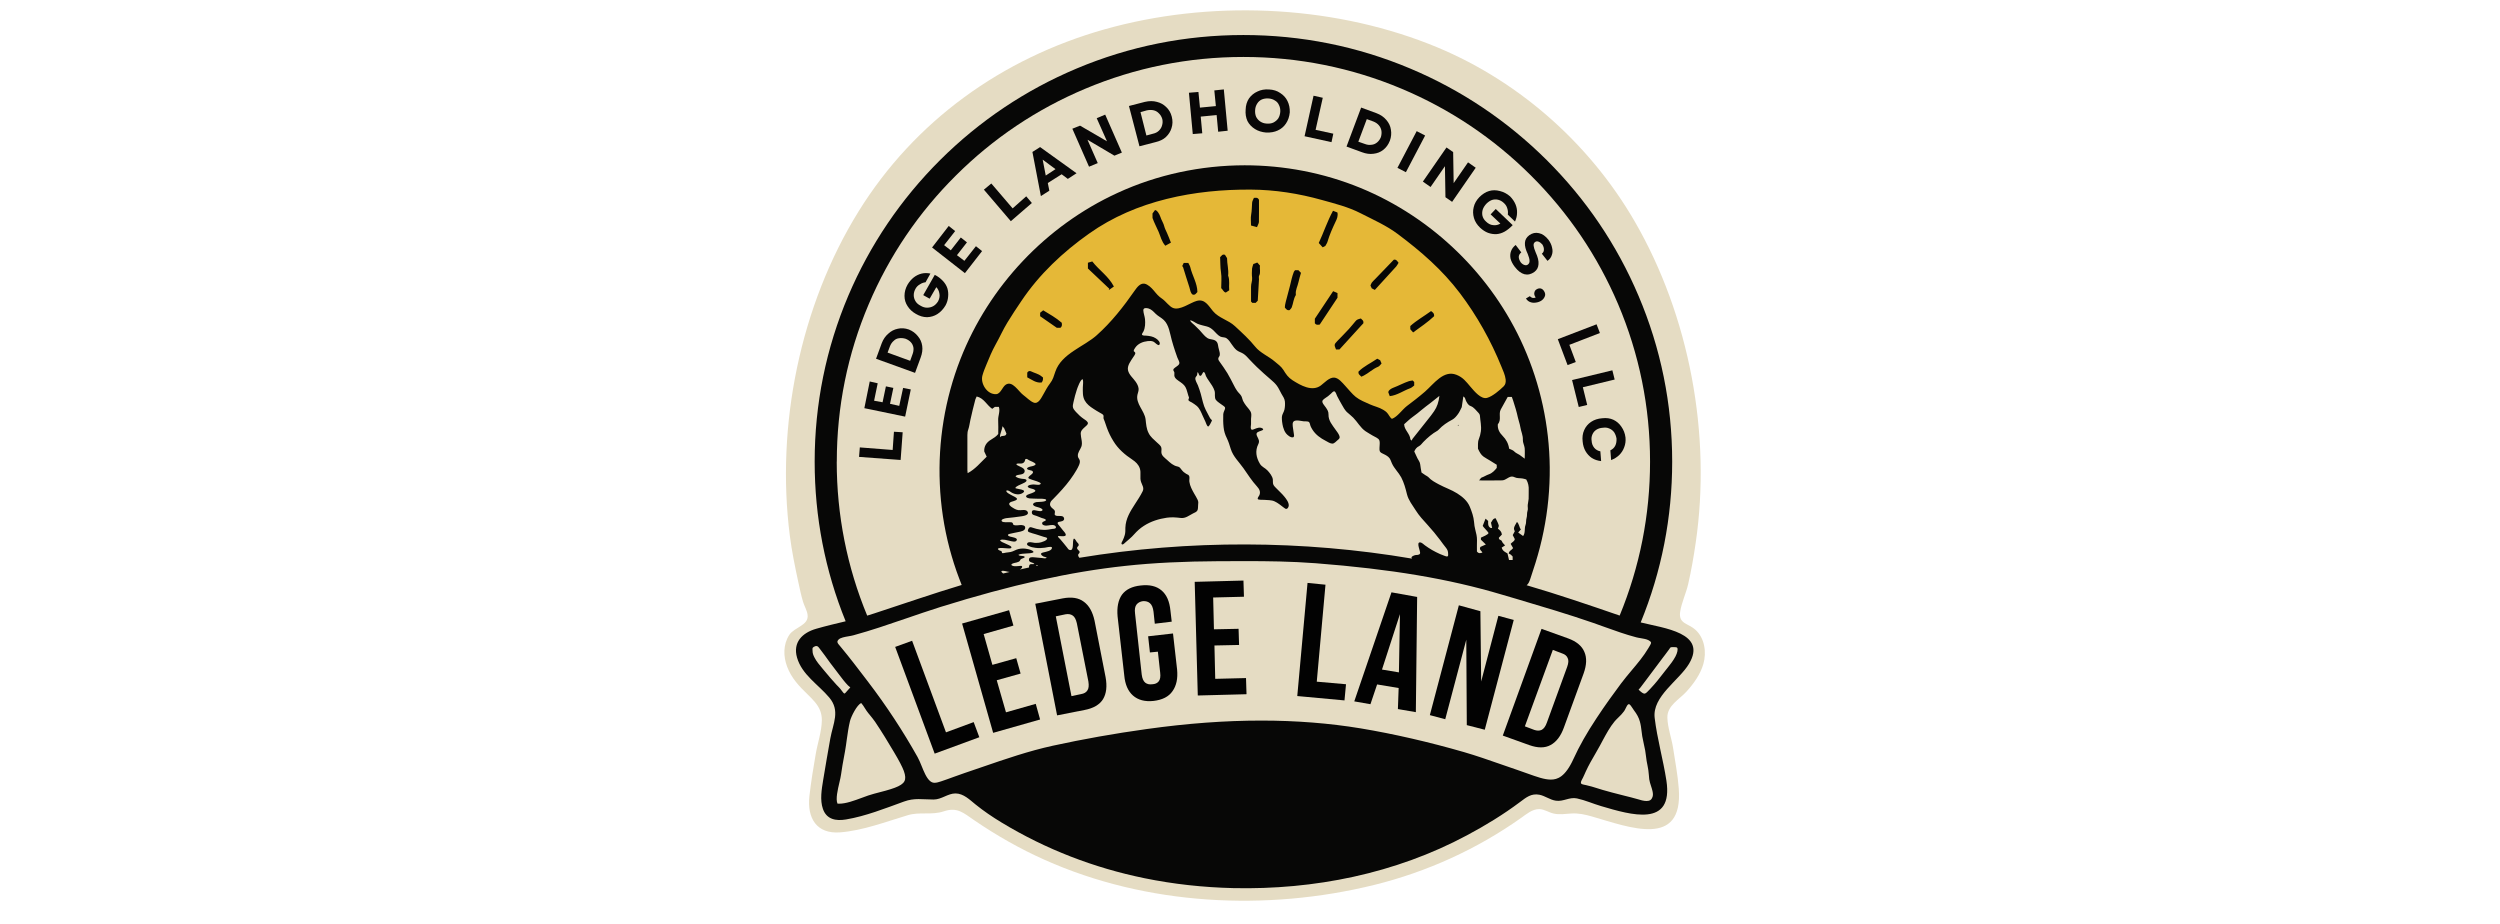 <svg xmlns="http://www.w3.org/2000/svg" xmlns:xlink="http://www.w3.org/1999/xlink" width="203" zoomAndPan="magnify" viewBox="0 0 152.25 56.25" height="75" preserveAspectRatio="xMidYMid meet" version="1.0"><defs><g/><clipPath id="2bd29497e6"><path d="M 47.25 0 L 104 0 L 104 55 L 47.25 55 Z M 47.25 0 " clip-rule="nonzero"/></clipPath></defs><g clip-path="url(#2bd29497e6)"><path fill="#e5dcc3" d="M 49.953 43.293 C 49.809 42.91 49.52 42.617 49.191 42.297 C 48.672 41.797 48.195 41.293 47.938 40.605 C 47.699 39.977 47.688 39.25 48.066 38.668 C 48.391 38.176 49.277 38.094 49.18 37.43 C 49.145 37.172 48.984 36.906 48.906 36.652 C 48.785 36.25 48.703 35.84 48.613 35.43 C 48.41 34.496 48.219 33.551 48.098 32.602 C 47.25 25.926 48.727 18.617 52.289 12.871 C 55.703 7.367 61.012 3.555 67.273 1.785 C 73.605 0 80.879 0.273 87.02 2.676 C 92.289 4.734 96.742 8.633 99.551 13.48 C 102.898 19.262 104.234 26.492 103.266 33.07 C 103.145 33.906 103 34.738 102.812 35.562 C 102.684 36.133 102.402 36.699 102.32 37.273 C 102.219 37.992 102.801 37.953 103.242 38.344 C 103.82 38.859 103.938 39.73 103.734 40.438 C 103.551 41.07 103.152 41.625 102.715 42.109 C 102.266 42.605 101.527 42.969 101.543 43.707 C 101.559 44.316 101.797 44.945 101.891 45.551 C 102.016 46.371 102.176 47.199 102.238 48.027 C 102.516 51.68 99.23 50.383 96.961 49.727 C 96.535 49.605 96.125 49.512 95.68 49.543 C 95.316 49.566 94.984 49.625 94.625 49.547 C 94.328 49.484 94.051 49.281 93.746 49.273 C 93.316 49.27 92.965 49.578 92.637 49.809 C 89.953 51.711 86.898 53.098 83.695 53.891 C 77.121 55.512 69.828 55.145 63.617 52.363 C 62.117 51.695 60.688 50.879 59.336 49.957 C 58.672 49.504 58.301 49.133 57.477 49.41 C 56.73 49.66 56.023 49.422 55.277 49.648 C 53.957 50.043 52.555 50.582 51.164 50.691 C 49.727 50.801 49.145 49.82 49.293 48.484 C 49.391 47.633 49.527 46.773 49.676 45.93 C 49.793 45.246 50.039 44.562 50.051 43.863 C 50.051 43.648 50.016 43.461 49.953 43.293 Z M 49.953 43.293 " fill-opacity="1" fill-rule="nonzero"/></g><path fill="#070706" d="M 99.918 37.906 C 101.191 34.797 101.836 31.508 101.836 28.117 C 101.836 24.609 101.145 21.207 99.781 18.004 C 98.469 14.91 96.586 12.129 94.188 9.742 C 91.789 7.359 88.996 5.484 85.887 4.176 C 82.668 2.82 79.25 2.133 75.723 2.133 C 72.199 2.133 68.777 2.82 65.559 4.176 C 62.449 5.484 59.656 7.359 57.258 9.742 C 54.863 12.129 52.98 14.91 51.664 18.004 C 50.305 21.207 49.613 24.609 49.613 28.117 C 49.613 31.484 50.246 34.75 51.5 37.836 C 50.898 37.98 50.297 38.121 49.703 38.293 C 48.863 38.535 48.273 39.117 48.539 40.047 C 48.84 41.094 49.84 41.691 50.5 42.477 C 51.184 43.289 50.734 44.051 50.566 44.973 C 50.414 45.816 50.27 46.668 50.129 47.516 C 50.039 48.066 49.926 48.723 50.117 49.266 C 50.34 49.902 50.902 50.008 51.516 49.906 C 52.711 49.707 53.914 49.227 55.047 48.816 C 55.699 48.578 56.18 48.691 56.855 48.691 C 57.344 48.691 57.719 48.32 58.191 48.32 C 58.68 48.324 59.051 48.703 59.406 48.988 C 59.91 49.395 60.434 49.75 60.988 50.086 C 63.699 51.73 66.629 52.852 69.684 53.48 C 71.457 53.844 73.273 54.043 75.113 54.086 C 80.027 54.195 84.98 53.203 89.336 50.871 C 90.457 50.273 91.555 49.605 92.574 48.84 C 92.953 48.555 93.254 48.309 93.742 48.398 C 94.094 48.465 94.391 48.711 94.75 48.762 C 95.215 48.832 95.578 48.523 96.043 48.625 C 96.531 48.73 97.031 48.953 97.516 49.094 C 99.332 49.629 101.922 50.41 101.484 47.539 C 101.289 46.266 100.922 44.996 100.77 43.723 C 100.609 42.41 102.258 41.441 102.863 40.422 C 103.984 38.539 101.328 38.258 99.918 37.906 Z M 50.961 28.117 C 50.961 24.789 51.613 21.562 52.906 18.523 C 54.152 15.586 55.938 12.949 58.215 10.688 C 60.488 8.422 63.137 6.648 66.086 5.406 C 69.137 4.121 72.379 3.469 75.723 3.469 C 79.066 3.469 82.309 4.121 85.363 5.406 C 88.312 6.648 90.961 8.422 93.234 10.688 C 95.508 12.949 97.293 15.586 98.543 18.523 C 99.832 21.562 100.488 24.789 100.488 28.117 C 100.488 31.363 99.863 34.516 98.637 37.488 C 96.758 36.84 94.879 36.199 92.973 35.641 C 93.082 35.562 93.148 35.41 93.219 35.18 C 93.312 34.879 93.414 34.578 93.512 34.277 C 93.707 33.648 93.875 33.008 94.004 32.359 C 94.266 31.074 94.391 29.762 94.379 28.453 C 94.355 25.934 93.812 23.422 92.793 21.121 C 90.867 16.766 87.246 13.25 82.844 11.441 C 80.605 10.523 78.203 10.066 75.797 10.066 C 73.145 10.07 70.488 10.629 68.062 11.746 C 63.715 13.738 60.23 17.422 58.488 21.875 C 57.547 24.285 57.121 26.883 57.234 29.465 C 57.289 30.789 57.488 32.105 57.824 33.387 C 57.992 34.016 58.188 34.641 58.422 35.25 C 58.473 35.371 58.516 35.5 58.566 35.625 C 56.777 36.164 55.016 36.777 53.234 37.359 C 53.094 37.406 52.953 37.449 52.812 37.492 C 51.582 34.52 50.957 31.367 50.957 28.117 Z M 92.383 31.785 C 92.176 32.133 92.168 32.176 92.25 32.359 C 92.211 32.43 92.172 32.504 92.125 32.586 C 92.164 32.664 92.207 32.746 92.25 32.828 C 92.234 32.98 92.078 33.012 92 33.121 C 92.051 33.207 92.102 33.297 92.148 33.379 C 92.062 33.508 91.898 33.535 91.883 33.711 C 91.922 33.73 91.969 33.75 92.012 33.781 C 92.051 33.812 92.086 33.852 92.121 33.891 L 92.121 34.102 L 91.898 34.102 C 91.871 33.977 91.84 33.848 91.805 33.703 C 91.676 33.625 91.504 33.559 91.453 33.348 C 91.516 33.309 91.578 33.266 91.66 33.215 C 91.594 33.133 91.496 33.062 91.469 32.969 C 91.434 32.859 91.273 32.906 91.281 32.746 C 91.332 32.695 91.398 32.625 91.465 32.555 C 91.449 32.387 91.348 32.285 91.223 32.195 C 91.238 32.129 91.293 32.047 91.273 31.988 C 91.227 31.836 91.148 31.695 91.082 31.559 C 90.898 31.582 90.875 31.742 90.801 31.832 C 90.824 31.941 90.848 32.043 90.871 32.156 C 90.777 32.156 90.766 32.156 90.707 32.098 C 90.609 32.004 90.629 31.875 90.629 31.727 C 90.578 31.68 90.535 31.645 90.469 31.586 C 90.406 31.75 90.352 31.887 90.297 32.027 C 90.336 32.105 90.602 32.359 90.652 32.457 C 90.652 32.551 90.27 32.703 90.188 32.742 L 90.188 32.867 C 90.289 32.965 90.387 33.062 90.488 33.16 C 90.371 33.215 90.25 33.266 90.16 33.305 C 90.059 33.48 90.23 33.535 90.277 33.652 C 90.148 33.695 90.051 33.723 89.945 33.586 C 89.945 33.375 89.941 33.137 89.949 32.895 C 89.953 32.68 89.902 32.48 89.848 32.273 C 89.805 32.117 89.781 31.949 89.77 31.789 C 89.742 31.461 89.633 31.16 89.512 30.863 C 89.363 30.5 89.066 30.254 88.742 30.047 C 88.395 29.828 88 29.699 87.637 29.504 C 87.398 29.375 87.16 29.254 86.977 29.047 C 86.93 29 86.863 28.977 86.809 28.941 C 86.723 28.879 86.633 28.82 86.57 28.777 C 86.539 28.594 86.508 28.441 86.492 28.289 C 86.48 28.137 86.379 28.031 86.32 27.906 C 86.258 27.77 86.191 27.633 86.129 27.496 C 86.188 27.355 86.27 27.242 86.422 27.168 C 86.523 27.117 86.598 27.004 86.68 26.918 C 86.941 26.652 87.219 26.41 87.547 26.227 C 87.57 26.211 87.594 26.188 87.613 26.168 C 87.852 25.906 88.137 25.719 88.449 25.555 C 88.586 25.48 88.695 25.348 88.789 25.219 C 88.883 25.094 88.945 24.941 89.02 24.797 C 89.051 24.594 89.082 24.383 89.117 24.141 C 89.164 24.184 89.199 24.203 89.215 24.234 C 89.246 24.293 89.25 24.363 89.281 24.418 C 89.352 24.539 89.402 24.668 89.559 24.727 C 89.77 24.805 89.895 25 90.047 25.152 C 90.086 25.188 90.121 25.25 90.125 25.301 C 90.148 25.625 90.23 25.949 90.184 26.273 C 90.164 26.434 90.121 26.59 90.062 26.738 C 89.98 26.941 90.02 27.145 90.008 27.324 C 90.102 27.523 90.188 27.699 90.352 27.812 C 90.477 27.898 90.609 27.969 90.738 28.047 C 90.875 28.129 91.012 28.219 91.152 28.305 L 91.152 28.496 C 91.027 28.656 90.871 28.82 90.668 28.887 C 90.516 28.938 90.387 29.031 90.234 29.082 C 90.184 29.098 90.152 29.172 90.078 29.258 C 90.586 29.258 91.039 29.266 91.488 29.254 C 91.594 29.25 91.703 29.188 91.797 29.129 C 91.941 29.039 92.062 28.977 92.246 29.066 C 92.387 29.137 92.57 29.113 92.73 29.141 C 92.805 29.152 92.875 29.18 92.949 29.199 C 93.07 29.406 93.113 29.629 93.098 29.867 C 93.09 30.035 93.105 30.211 93.094 30.379 C 93.086 30.504 93.051 30.625 93.039 30.75 C 93.027 30.871 93.07 31.004 93.027 31.109 C 92.977 31.258 93.012 31.406 92.969 31.539 C 92.922 31.688 92.957 31.844 92.906 31.969 C 92.82 32.188 92.91 32.438 92.758 32.645 C 92.672 32.582 92.574 32.512 92.457 32.43 C 92.52 32.359 92.562 32.309 92.621 32.242 C 92.516 32.117 92.527 31.918 92.383 31.785 Z M 86.48 33.711 C 86.434 33.809 86.281 33.793 86.195 33.805 C 86.113 33.82 85.871 33.914 85.992 34.016 C 85.992 34.016 85.992 34.016 85.992 34.02 C 79.32 32.887 72.41 32.867 65.734 33.969 C 65.703 33.926 65.664 33.875 65.66 33.824 C 65.648 33.738 65.703 33.734 65.734 33.676 C 65.781 33.598 65.723 33.555 65.668 33.5 C 65.617 33.445 65.574 33.406 65.605 33.328 C 65.629 33.277 65.691 33.254 65.695 33.191 C 65.703 33.113 65.617 33.055 65.574 33 C 65.527 32.941 65.484 32.816 65.402 32.801 C 65.273 32.93 65.449 33.582 65.137 33.492 C 65.062 33.469 65.031 33.406 64.984 33.344 C 64.914 33.254 64.84 33.164 64.766 33.074 C 64.699 32.992 64.633 32.914 64.566 32.836 C 64.527 32.789 64.418 32.715 64.43 32.652 C 64.527 32.625 64.926 32.723 64.906 32.559 C 64.898 32.469 64.781 32.359 64.73 32.293 C 64.672 32.215 64.609 32.141 64.547 32.062 C 64.516 32.023 64.391 31.902 64.41 31.836 C 64.43 31.781 64.543 31.77 64.59 31.762 C 64.715 31.742 64.867 31.676 64.781 31.508 C 64.711 31.375 64.441 31.449 64.32 31.406 C 64.199 31.367 64.23 31.324 64.242 31.219 C 64.258 31.113 64.223 31.062 64.137 30.996 C 64 30.887 63.895 30.781 63.973 30.59 C 64.004 30.508 64.09 30.441 64.148 30.379 C 64.246 30.281 64.34 30.18 64.438 30.078 C 64.781 29.715 65.109 29.332 65.383 28.91 C 65.5 28.727 65.625 28.531 65.711 28.328 C 65.75 28.234 65.785 28.121 65.75 28.02 C 65.715 27.926 65.648 27.879 65.641 27.773 C 65.629 27.547 65.777 27.406 65.852 27.211 C 65.949 26.961 65.82 26.668 65.816 26.414 C 65.812 26.223 65.953 26.113 66.086 25.992 C 66.137 25.945 66.246 25.863 66.254 25.785 C 66.262 25.672 66.086 25.57 66.012 25.52 C 65.824 25.391 65.672 25.25 65.52 25.082 C 65.457 25.008 65.383 24.93 65.352 24.84 C 65.312 24.727 65.352 24.598 65.375 24.488 C 65.434 24.23 65.496 23.973 65.582 23.723 C 65.609 23.641 65.816 23.051 65.941 23.102 C 65.984 23.246 65.949 23.43 65.945 23.582 C 65.945 23.859 65.922 24.137 66.059 24.387 C 66.176 24.602 66.375 24.758 66.578 24.887 C 66.703 24.969 66.824 25.047 66.953 25.117 C 67 25.148 67.051 25.172 67.102 25.203 C 67.18 25.254 67.203 25.27 67.207 25.355 C 67.211 25.418 67.191 25.438 67.211 25.504 C 67.23 25.559 67.258 25.613 67.277 25.668 C 67.32 25.793 67.363 25.918 67.406 26.043 C 67.512 26.336 67.641 26.602 67.805 26.863 C 68.09 27.336 68.504 27.691 68.961 27.992 C 69.164 28.129 69.332 28.285 69.414 28.523 C 69.508 28.797 69.398 29.09 69.492 29.355 C 69.562 29.559 69.691 29.711 69.586 29.922 C 69.453 30.191 69.289 30.441 69.125 30.691 C 68.836 31.137 68.555 31.582 68.535 32.137 C 68.531 32.285 68.543 32.43 68.5 32.578 C 68.469 32.691 68.426 32.805 68.375 32.91 C 68.352 32.965 68.273 33.066 68.305 33.125 C 68.352 33.219 68.477 33.09 68.512 33.055 C 68.703 32.887 68.902 32.734 69.07 32.539 C 69.246 32.34 69.441 32.164 69.664 32.023 C 70.086 31.75 70.574 31.598 71.066 31.527 C 71.352 31.488 71.617 31.508 71.898 31.543 C 72.199 31.582 72.406 31.395 72.66 31.266 C 72.754 31.219 72.875 31.18 72.926 31.078 C 72.969 30.988 72.953 30.855 72.965 30.754 C 72.98 30.641 72.988 30.562 72.941 30.449 C 72.883 30.312 72.793 30.184 72.723 30.055 C 72.598 29.832 72.469 29.598 72.434 29.344 C 72.418 29.238 72.449 29.133 72.434 29.035 C 72.418 28.922 72.328 28.902 72.234 28.852 C 72.125 28.789 72.043 28.719 71.965 28.617 C 71.887 28.52 71.848 28.434 71.715 28.41 C 71.449 28.359 71.27 28.188 71.078 28.012 C 70.922 27.867 70.727 27.754 70.727 27.523 C 70.727 27.41 70.758 27.297 70.699 27.195 C 70.645 27.102 70.527 27.012 70.449 26.938 C 70.262 26.762 70.07 26.613 69.953 26.379 C 69.812 26.109 69.801 25.832 69.766 25.535 C 69.699 25.008 69.145 24.582 69.273 24.027 C 69.301 23.902 69.355 23.793 69.34 23.66 C 69.324 23.508 69.246 23.371 69.164 23.25 C 69.008 23.023 68.754 22.828 68.695 22.547 C 68.637 22.258 68.871 21.977 69.016 21.746 C 69.051 21.695 69.094 21.641 69.117 21.586 C 69.152 21.5 69.152 21.5 69.105 21.434 C 69.086 21.41 69.062 21.422 69.047 21.383 C 69.027 21.328 69.109 21.215 69.137 21.172 C 69.309 20.922 69.602 20.805 69.898 20.773 C 70.02 20.762 70.141 20.754 70.254 20.812 C 70.352 20.863 70.473 21.031 70.59 21.016 C 70.723 20.863 70.504 20.68 70.395 20.609 C 70.207 20.484 70.016 20.461 69.797 20.441 C 69.73 20.438 69.602 20.445 69.559 20.398 C 69.512 20.348 69.605 20.246 69.633 20.191 C 69.746 19.961 69.754 19.684 69.73 19.43 C 69.711 19.258 69.637 19.078 69.629 18.906 C 69.621 18.73 69.816 18.75 69.941 18.785 C 70.121 18.836 70.246 18.977 70.375 19.105 C 70.527 19.258 70.727 19.344 70.879 19.492 C 71.191 19.793 71.246 20.297 71.355 20.695 C 71.418 20.926 71.488 21.156 71.566 21.387 C 71.609 21.516 71.656 21.641 71.699 21.77 C 71.734 21.863 71.797 21.961 71.82 22.059 C 71.859 22.219 71.672 22.297 71.566 22.383 C 71.512 22.426 71.438 22.473 71.457 22.551 C 71.465 22.594 71.5 22.621 71.516 22.664 C 71.531 22.73 71.512 22.797 71.516 22.863 C 71.527 23.055 71.75 23.172 71.891 23.273 C 72.066 23.398 72.18 23.496 72.254 23.707 C 72.301 23.84 72.332 23.977 72.375 24.113 C 72.387 24.145 72.406 24.18 72.41 24.211 C 72.414 24.262 72.367 24.316 72.375 24.359 C 72.391 24.434 72.531 24.477 72.586 24.512 C 72.684 24.574 72.785 24.641 72.875 24.715 C 73.059 24.871 73.145 25.098 73.238 25.309 C 73.293 25.434 73.348 25.559 73.41 25.68 C 73.445 25.754 73.492 25.938 73.574 25.977 C 73.656 25.949 73.738 25.746 73.781 25.668 C 73.824 25.578 73.812 25.594 73.75 25.535 C 73.715 25.504 73.691 25.461 73.668 25.418 C 73.508 25.117 73.336 24.828 73.258 24.496 C 73.176 24.141 73.086 23.809 72.953 23.469 C 72.902 23.344 72.785 23.172 72.797 23.031 C 72.805 22.957 72.859 22.93 72.891 22.867 C 72.926 22.801 72.902 22.727 72.938 22.664 C 73.008 22.703 73.012 22.91 73.109 22.887 C 73.211 22.863 73.215 22.684 73.316 22.652 C 73.395 22.699 73.41 22.828 73.441 22.902 C 73.492 23.012 73.566 23.113 73.633 23.211 C 73.762 23.398 73.902 23.59 73.969 23.809 C 74.02 23.984 73.938 24.219 74.055 24.363 C 74.172 24.504 74.371 24.609 74.516 24.723 C 74.594 24.785 74.629 24.809 74.598 24.914 C 74.562 25.027 74.504 25.105 74.496 25.234 C 74.488 25.492 74.488 25.758 74.516 26.012 C 74.539 26.25 74.605 26.465 74.711 26.676 C 74.816 26.895 74.883 27.109 74.953 27.34 C 75.102 27.812 75.449 28.121 75.727 28.516 C 75.992 28.895 76.234 29.281 76.551 29.625 C 76.695 29.781 76.789 29.961 76.691 30.168 C 76.664 30.223 76.566 30.328 76.602 30.395 C 76.633 30.449 76.934 30.438 76.996 30.441 C 77.195 30.461 77.43 30.445 77.617 30.531 C 77.82 30.621 78.008 30.781 78.184 30.914 C 78.242 30.957 78.305 31.02 78.379 30.98 C 78.438 30.949 78.477 30.859 78.484 30.801 C 78.504 30.609 78.332 30.383 78.219 30.246 C 78.078 30.07 77.906 29.922 77.754 29.762 C 77.684 29.691 77.602 29.617 77.555 29.531 C 77.5 29.422 77.531 29.316 77.516 29.199 C 77.492 29.004 77.32 28.789 77.191 28.652 C 77.043 28.492 76.84 28.438 76.727 28.242 C 76.5 27.859 76.426 27.457 76.629 27.051 C 76.727 26.855 76.641 26.746 76.555 26.562 C 76.477 26.387 76.539 26.328 76.707 26.266 C 76.781 26.238 77.039 26.18 76.875 26.086 C 76.719 25.992 76.535 26.074 76.383 26.133 C 76.305 26.164 76.219 26.211 76.184 26.113 C 76.152 26.039 76.188 25.906 76.188 25.828 C 76.188 25.723 76.184 25.621 76.188 25.516 C 76.195 25.402 76.219 25.277 76.195 25.164 C 76.156 24.992 75.988 24.844 75.887 24.707 C 75.82 24.613 75.75 24.516 75.699 24.41 C 75.656 24.316 75.648 24.211 75.598 24.121 C 75.535 24.004 75.41 23.91 75.336 23.797 C 75.262 23.691 75.199 23.578 75.141 23.461 C 75.016 23.215 74.891 22.969 74.75 22.73 C 74.602 22.488 74.438 22.258 74.273 22.027 C 74.215 21.941 74.164 21.879 74.211 21.773 C 74.23 21.727 74.27 21.699 74.281 21.641 C 74.297 21.582 74.285 21.52 74.277 21.461 C 74.258 21.359 74.223 21.262 74.203 21.164 C 74.18 21.055 74.176 20.93 74.113 20.836 C 73.969 20.629 73.715 20.707 73.527 20.586 C 73.344 20.469 73.199 20.254 73.047 20.098 C 72.949 20 72.855 19.902 72.754 19.809 C 72.664 19.723 72.52 19.625 72.473 19.512 C 72.621 19.508 72.801 19.668 72.938 19.723 C 73.117 19.793 73.301 19.832 73.488 19.879 C 73.656 19.922 73.766 20 73.895 20.117 C 74.023 20.238 74.16 20.418 74.316 20.496 C 74.441 20.559 74.578 20.52 74.699 20.602 C 74.836 20.695 74.926 20.848 75.016 20.977 C 75.105 21.102 75.195 21.234 75.316 21.328 C 75.434 21.422 75.586 21.457 75.715 21.539 C 75.867 21.633 75.984 21.777 76.105 21.906 C 76.246 22.059 76.395 22.203 76.543 22.352 C 76.82 22.617 77.105 22.871 77.398 23.121 C 77.527 23.23 77.656 23.348 77.758 23.484 C 77.875 23.637 77.945 23.82 78.043 23.988 C 78.125 24.133 78.234 24.273 78.25 24.449 C 78.266 24.605 78.258 24.789 78.223 24.945 C 78.188 25.105 78.074 25.234 78.066 25.395 C 78.059 25.59 78.09 25.805 78.137 25.996 C 78.176 26.137 78.23 26.281 78.324 26.398 C 78.406 26.5 78.598 26.664 78.746 26.633 C 78.855 26.605 78.789 26.41 78.781 26.324 C 78.766 26.164 78.719 25.992 78.723 25.828 C 78.73 25.48 79.191 25.641 79.41 25.66 C 79.512 25.668 79.68 25.633 79.742 25.734 C 79.777 25.789 79.785 25.879 79.809 25.941 C 79.844 26.02 79.883 26.098 79.93 26.168 C 80.125 26.477 80.418 26.684 80.738 26.848 C 80.855 26.906 80.996 27.012 81.133 27.016 C 81.266 27.02 81.367 26.875 81.465 26.801 C 81.57 26.719 81.621 26.664 81.562 26.527 C 81.512 26.402 81.422 26.289 81.344 26.18 C 81.137 25.883 80.898 25.625 80.906 25.246 C 80.91 25.059 80.844 24.969 80.746 24.82 C 80.676 24.711 80.457 24.504 80.555 24.375 C 80.629 24.281 80.781 24.203 80.875 24.129 C 80.934 24.078 80.996 24.031 81.051 23.977 C 81.094 23.938 81.188 23.824 81.258 23.832 C 81.344 23.844 81.395 24.051 81.43 24.117 C 81.516 24.289 81.613 24.457 81.707 24.625 C 81.797 24.785 81.887 24.953 82.016 25.086 C 82.145 25.207 82.289 25.309 82.414 25.438 C 82.676 25.703 82.848 26.047 83.16 26.262 C 83.305 26.359 83.453 26.441 83.602 26.531 C 83.715 26.602 83.945 26.68 84 26.809 C 84.051 26.926 84.012 27.129 84.012 27.258 C 84.008 27.418 83.996 27.516 84.156 27.598 C 84.289 27.664 84.426 27.723 84.543 27.82 C 84.672 27.922 84.699 28.07 84.766 28.215 C 84.906 28.531 85.172 28.77 85.336 29.074 C 85.504 29.398 85.598 29.746 85.684 30.098 C 85.777 30.469 86.02 30.766 86.219 31.082 C 86.426 31.414 86.688 31.688 86.949 31.977 C 87.215 32.27 87.465 32.57 87.703 32.887 C 87.816 33.043 87.93 33.199 88.051 33.348 C 88.148 33.469 88.191 33.57 88.191 33.723 C 88.191 33.758 88.203 33.852 88.164 33.879 C 88.113 33.914 87.992 33.855 87.945 33.84 C 87.777 33.781 87.605 33.703 87.445 33.621 C 87.289 33.543 87.137 33.457 86.992 33.359 C 86.918 33.309 86.848 33.262 86.777 33.211 C 86.707 33.16 86.602 33.051 86.512 33.035 C 86.199 32.977 86.535 33.602 86.48 33.711 Z M 62.684 32.414 C 62.809 32.469 62.957 32.496 63.086 32.539 C 63.246 32.594 63.406 32.648 63.57 32.695 C 63.66 32.719 63.84 32.738 63.746 32.855 C 63.676 32.938 63.523 32.988 63.422 33.02 C 63.293 33.059 63.16 33.066 63.027 33.062 C 62.914 33.055 62.781 33.004 62.668 33.023 C 62.613 33.031 62.551 33.062 62.547 33.129 C 62.539 33.195 62.602 33.227 62.656 33.254 C 62.777 33.316 62.926 33.348 63.062 33.363 C 63.25 33.391 63.441 33.379 63.629 33.355 C 63.73 33.348 63.973 33.258 64.062 33.332 C 64.098 33.543 63.699 33.602 63.566 33.637 C 63.488 33.656 63.355 33.68 63.414 33.781 C 63.438 33.824 63.512 33.871 63.555 33.895 C 63.602 33.918 63.723 33.926 63.746 33.973 C 63.672 34.027 63.539 33.996 63.457 33.984 C 63.289 33.965 63.125 33.949 62.957 33.938 C 62.832 33.93 62.648 33.914 62.664 34.109 C 62.676 34.273 62.93 34.234 62.992 34.348 C 62.895 34.383 62.742 34.305 62.688 34.422 C 62.672 34.457 62.664 34.508 62.668 34.559 C 62.48 34.602 62.293 34.641 62.109 34.684 C 62.172 34.648 62.23 34.602 62.246 34.539 C 62.277 34.426 62.109 34.469 62.031 34.473 C 61.926 34.48 61.809 34.496 61.703 34.469 C 61.574 34.438 61.551 34.363 61.684 34.312 C 61.801 34.266 62.035 34.258 62.109 34.152 C 62.152 34.094 62.137 34.066 62.215 34.031 C 62.277 34 62.375 33.984 62.414 33.922 C 62.328 33.805 62.102 33.902 62.02 33.789 C 62.141 33.715 62.359 33.723 62.5 33.707 C 62.621 33.691 62.848 33.711 62.945 33.621 C 62.91 33.504 62.66 33.453 62.562 33.434 C 62.387 33.395 62.211 33.395 62.035 33.434 C 61.859 33.473 61.719 33.582 61.543 33.617 C 61.449 33.637 61.352 33.641 61.258 33.656 C 61.184 33.668 61.094 33.703 61.02 33.68 C 61.031 33.516 60.906 33.57 60.809 33.484 C 60.719 33.406 60.82 33.383 60.902 33.375 C 61.062 33.359 61.234 33.398 61.398 33.398 C 61.445 33.402 61.574 33.414 61.594 33.348 C 61.613 33.273 61.484 33.223 61.438 33.199 C 61.355 33.16 61.27 33.121 61.184 33.082 C 61.105 33.047 60.93 32.988 60.906 32.895 C 61.059 32.809 61.348 32.91 61.512 32.941 C 61.625 32.965 61.875 33.051 61.926 32.879 C 61.965 32.75 61.613 32.707 61.52 32.68 C 61.391 32.648 61.309 32.555 61.488 32.512 C 61.676 32.465 61.871 32.434 62.066 32.391 C 62.188 32.363 62.395 32.328 62.43 32.18 C 62.473 31.984 62.25 31.969 62.121 31.977 C 62.012 31.984 61.859 32.016 61.754 31.977 C 61.684 31.949 61.715 31.938 61.684 31.875 C 61.645 31.797 61.586 31.805 61.5 31.801 C 61.398 31.797 61.086 31.832 61.016 31.75 C 60.91 31.629 61.223 31.562 61.289 31.555 C 61.602 31.52 61.914 31.492 62.223 31.441 C 62.344 31.422 62.703 31.363 62.578 31.16 C 62.492 31.023 62.285 31.062 62.148 31.07 C 61.953 31.086 61.82 31.012 61.66 30.91 C 61.559 30.852 61.363 30.707 61.516 30.598 C 61.621 30.523 61.883 30.516 61.941 30.391 C 61.91 30.289 61.73 30.23 61.645 30.18 C 61.543 30.121 61.418 30.066 61.332 29.988 C 61.258 29.918 61.262 29.848 61.379 29.871 C 61.457 29.887 61.531 29.949 61.602 29.992 C 61.801 30.113 62.086 30.16 62.293 30.016 C 62.594 29.801 61.891 29.785 61.832 29.723 C 61.863 29.609 62.133 29.52 62.234 29.469 C 62.297 29.434 62.516 29.359 62.516 29.266 C 62.516 29.16 62.312 29.168 62.246 29.16 C 62.125 29.141 61.914 29.105 61.844 29 C 61.973 28.848 62.359 28.973 62.402 28.711 C 62.438 28.496 62.078 28.418 61.945 28.328 C 61.84 28.25 61.926 28.234 62.02 28.227 C 62.125 28.223 62.238 28.254 62.328 28.184 C 62.359 28.16 62.383 28.133 62.402 28.098 C 62.418 28.059 62.43 28.02 62.434 27.98 C 62.508 27.902 62.582 27.977 62.66 28.023 C 62.766 28.086 63.02 28.156 63.074 28.27 C 62.988 28.438 62.629 28.367 62.539 28.535 C 62.594 28.664 62.82 28.605 62.895 28.711 C 62.969 28.816 62.75 28.93 62.688 28.996 C 62.594 29.094 62.602 29.125 62.715 29.168 C 62.809 29.207 62.91 29.234 63.004 29.266 C 63.102 29.297 63.199 29.324 63.289 29.371 C 63.352 29.406 63.426 29.441 63.348 29.496 C 63.25 29.559 63.047 29.5 62.938 29.504 C 62.848 29.508 62.609 29.523 62.586 29.637 C 62.676 29.793 62.988 29.727 63.059 29.891 C 62.996 30.012 62.703 30.066 62.586 30.125 C 62.379 30.23 62.539 30.332 62.691 30.352 C 62.848 30.371 63.008 30.359 63.164 30.371 C 63.242 30.375 63.699 30.348 63.711 30.445 C 63.734 30.582 63.199 30.562 63.113 30.578 C 62.98 30.602 62.812 30.703 62.988 30.812 C 63.113 30.891 63.426 30.902 63.496 31.051 C 63.457 31.184 63.211 31.109 63.121 31.094 C 62.977 31.062 62.824 31.031 62.84 31.234 C 62.852 31.367 63.016 31.379 63.121 31.418 C 63.227 31.453 63.328 31.504 63.434 31.543 C 63.512 31.57 63.652 31.59 63.699 31.664 C 63.664 31.758 63.488 31.742 63.469 31.848 C 63.441 31.973 63.621 32.012 63.707 32.012 C 63.863 32.012 64.066 31.934 64.215 31.996 C 64.297 32.027 64.352 32.129 64.262 32.18 C 64.219 32.207 64.137 32.203 64.086 32.211 C 64.008 32.219 63.93 32.238 63.852 32.25 C 63.508 32.305 63.203 32.246 62.875 32.133 C 62.773 32.098 62.707 32.078 62.645 32.184 C 62.586 32.285 62.562 32.367 62.684 32.414 Z M 63.219 34.441 C 63.18 34.449 63.145 34.457 63.109 34.465 C 63.109 34.441 63.117 34.422 63.133 34.406 C 63.164 34.406 63.191 34.422 63.219 34.441 Z M 61.492 34.832 C 61.359 34.863 61.227 34.895 61.094 34.926 C 61.043 34.887 60.98 34.844 60.984 34.781 C 61.109 34.719 61.336 34.824 61.473 34.832 C 61.48 34.832 61.484 34.832 61.492 34.832 Z M 59.941 27.496 C 60 27.621 60.043 27.715 60.09 27.812 C 59.711 28.172 59.395 28.574 58.93 28.816 C 58.922 28.77 58.914 28.707 58.914 28.645 C 58.914 27.926 58.914 27.207 58.914 26.492 C 58.914 26.375 58.926 26.266 58.969 26.152 C 59.035 25.965 59.051 25.762 59.098 25.566 C 59.141 25.363 59.191 25.164 59.238 24.961 C 59.293 24.75 59.344 24.539 59.398 24.332 C 59.418 24.27 59.449 24.215 59.48 24.145 C 59.93 24.25 60.086 24.668 60.426 24.898 C 60.469 24.867 60.523 24.828 60.59 24.777 L 60.832 24.777 C 60.922 25.059 60.773 25.324 60.789 25.598 C 60.805 25.871 60.793 26.145 60.793 26.43 C 60.676 26.578 60.52 26.676 60.352 26.777 C 60.07 26.941 59.918 27.191 59.941 27.496 Z M 85.512 25.836 C 85.688 25.684 85.848 25.52 86.031 25.391 C 86.223 25.254 86.402 25.113 86.578 24.961 C 86.746 24.816 86.93 24.688 87.105 24.551 C 87.277 24.414 87.449 24.277 87.66 24.109 C 87.617 24.484 87.52 24.777 87.34 25.039 C 87.223 25.215 87.09 25.383 86.957 25.547 C 86.645 25.945 86.328 26.336 86.016 26.734 C 85.996 26.762 85.992 26.801 85.98 26.836 C 85.945 26.801 85.895 26.777 85.891 26.746 C 85.863 26.402 85.52 26.188 85.512 25.836 Z M 91.398 24.934 C 91.543 24.68 91.684 24.426 91.82 24.172 L 92.07 24.172 C 92.098 24.246 92.125 24.324 92.152 24.402 C 92.262 24.742 92.367 25.082 92.441 25.434 C 92.48 25.621 92.559 25.812 92.586 26 C 92.625 26.266 92.758 26.508 92.742 26.789 C 92.734 26.953 92.832 27.117 92.852 27.285 C 92.871 27.492 92.855 27.703 92.855 27.934 C 92.738 27.848 92.641 27.773 92.543 27.703 C 92.441 27.637 92.316 27.594 92.234 27.508 C 92.141 27.406 92.02 27.383 91.906 27.324 C 91.863 27.02 91.73 26.766 91.512 26.547 C 91.316 26.352 91.191 26.121 91.219 25.832 C 91.461 25.562 91.242 25.211 91.398 24.934 Z M 50.234 40.887 C 50.188 40.828 50.141 40.773 50.09 40.715 C 49.91 40.5 49.723 40.281 49.602 40.043 C 49.523 39.891 49.484 39.785 49.484 39.621 C 49.484 39.598 49.484 39.582 49.48 39.562 C 49.48 39.484 49.48 39.465 49.504 39.438 C 49.523 39.414 49.605 39.367 49.637 39.359 C 49.66 39.348 49.688 39.344 49.711 39.344 C 49.75 39.344 49.805 39.355 49.863 39.43 L 49.938 39.527 C 50.035 39.652 50.137 39.781 50.23 39.914 C 50.438 40.211 50.66 40.512 50.914 40.836 C 50.977 40.914 51.039 40.996 51.098 41.078 C 51.27 41.305 51.445 41.539 51.645 41.746 C 51.672 41.773 51.699 41.793 51.73 41.816 C 51.75 41.832 51.773 41.852 51.785 41.867 C 51.785 41.867 51.766 41.887 51.754 41.898 C 51.699 41.957 51.648 42.016 51.602 42.066 C 51.547 42.133 51.457 42.238 51.426 42.238 C 51.426 42.238 51.383 42.234 51.289 42.098 C 51.215 41.984 51.125 41.891 51.035 41.797 C 51.008 41.773 50.984 41.746 50.957 41.719 C 50.699 41.438 50.461 41.164 50.234 40.887 Z M 55.078 47.578 C 54.914 47.895 54.297 48.066 53.223 48.34 C 52.996 48.398 52.75 48.488 52.488 48.586 C 52.012 48.762 51.52 48.945 51.102 48.945 C 51.066 48.945 51.035 48.941 51.004 48.941 C 50.879 48.664 51.02 48.082 51.121 47.648 C 51.164 47.461 51.203 47.301 51.219 47.172 C 51.27 46.793 51.34 46.406 51.41 46.035 C 51.426 45.941 51.445 45.848 51.461 45.758 C 51.504 45.516 51.539 45.27 51.57 45.031 C 51.621 44.664 51.676 44.281 51.762 43.922 C 51.832 43.633 52.191 42.918 52.449 42.816 C 52.531 42.906 52.602 43.02 52.676 43.137 C 52.742 43.238 52.805 43.344 52.883 43.434 C 52.91 43.473 52.941 43.508 52.973 43.543 C 53.086 43.684 53.195 43.812 53.293 43.957 C 53.703 44.566 54.09 45.203 54.445 45.805 C 54.758 46.328 54.941 46.684 55.043 46.949 C 55.145 47.234 55.156 47.434 55.078 47.578 Z M 95.824 46.219 C 95.32 47.324 94.844 47.477 94.445 47.477 C 94.047 47.477 93.59 47.309 93.008 47.102 C 92.82 47.031 92.621 46.961 92.41 46.891 C 92.062 46.773 91.707 46.648 91.367 46.531 C 90.652 46.281 89.91 46.023 89.164 45.805 C 87.023 45.188 84.906 44.699 82.871 44.359 C 80.961 44.043 78.926 43.883 76.82 43.883 C 74.609 43.883 72.328 44.051 69.84 44.398 C 67.863 44.672 65.938 45.016 64.117 45.414 C 62.656 45.734 61.223 46.227 59.84 46.703 C 59.477 46.828 59.098 46.957 58.73 47.082 C 58.504 47.156 58.277 47.238 58.059 47.32 C 57.812 47.41 57.559 47.504 57.309 47.586 C 57.164 47.633 57.035 47.672 56.918 47.672 C 56.809 47.672 56.719 47.637 56.629 47.555 C 56.418 47.371 56.262 46.984 56.125 46.645 C 56.043 46.445 55.965 46.254 55.879 46.102 C 54.984 44.508 53.973 42.973 52.875 41.535 L 52.703 41.309 C 52.234 40.695 51.754 40.062 51.254 39.461 C 51.23 39.43 51.203 39.398 51.18 39.371 C 50.98 39.145 50.949 39.082 51.066 38.953 C 51.176 38.832 51.461 38.785 51.695 38.746 C 51.797 38.727 51.898 38.711 51.977 38.688 C 53.051 38.395 54.121 38.027 55.156 37.672 C 55.852 37.434 56.574 37.184 57.285 36.961 C 61.609 35.613 65.188 34.82 68.543 34.461 C 70.234 34.277 72.105 34.188 74.262 34.176 L 74.602 34.176 C 75.035 34.172 75.465 34.172 75.895 34.172 C 77.16 34.172 78.648 34.188 80.125 34.301 C 84.734 34.66 88.23 35.246 91.461 36.211 C 91.754 36.297 92.047 36.383 92.34 36.469 C 93.891 36.93 95.492 37.402 97.047 37.941 C 97.27 38.02 97.492 38.102 97.715 38.18 C 98.344 38.406 98.996 38.641 99.648 38.812 C 99.738 38.836 99.836 38.852 99.934 38.867 C 100.094 38.895 100.266 38.922 100.391 38.988 C 100.453 39.023 100.496 39.055 100.523 39.082 C 100.574 39.137 100.562 39.184 100.418 39.418 L 100.379 39.484 C 100.102 39.953 99.734 40.391 99.379 40.812 C 99.156 41.078 98.926 41.352 98.719 41.629 C 98.297 42.195 97.75 42.945 97.234 43.73 C 96.633 44.637 96.184 45.43 95.824 46.219 Z M 100.637 48.539 C 100.578 48.711 100.469 48.781 100.273 48.781 C 100.102 48.781 99.902 48.723 99.727 48.668 L 99.684 48.656 C 99.445 48.586 99.203 48.527 98.969 48.469 C 98.867 48.441 98.766 48.418 98.664 48.391 C 98.34 48.309 97.973 48.215 97.613 48.109 C 97.504 48.078 97.395 48.043 97.285 48.008 C 97.059 47.938 96.824 47.863 96.582 47.812 C 96.562 47.809 96.543 47.805 96.523 47.801 C 96.312 47.762 96.277 47.73 96.277 47.664 C 96.277 47.594 96.32 47.52 96.359 47.441 C 96.375 47.418 96.387 47.395 96.398 47.371 C 96.438 47.293 96.473 47.211 96.508 47.133 C 96.527 47.086 96.551 47.039 96.57 46.992 C 96.746 46.609 96.961 46.234 97.172 45.875 C 97.258 45.723 97.344 45.57 97.43 45.418 C 97.496 45.305 97.555 45.188 97.617 45.07 C 97.828 44.68 98.047 44.273 98.332 43.93 C 98.406 43.844 98.484 43.766 98.57 43.684 C 98.688 43.57 98.805 43.453 98.906 43.312 C 98.945 43.258 98.977 43.191 99.008 43.125 C 99.059 43.023 99.105 42.918 99.176 42.887 C 99.184 42.883 99.191 42.883 99.199 42.883 C 99.266 42.883 99.367 43.043 99.422 43.129 C 99.449 43.172 99.477 43.215 99.5 43.246 C 99.691 43.496 99.805 43.711 99.867 43.938 C 99.922 44.129 99.949 44.328 99.973 44.539 C 99.984 44.637 99.996 44.738 100.012 44.836 C 100.039 44.996 100.074 45.156 100.109 45.309 C 100.137 45.438 100.168 45.57 100.191 45.699 C 100.211 45.82 100.227 45.941 100.242 46.062 C 100.266 46.246 100.289 46.441 100.336 46.633 C 100.379 46.812 100.395 46.992 100.414 47.188 C 100.422 47.273 100.43 47.363 100.438 47.453 C 100.457 47.59 100.504 47.734 100.551 47.879 C 100.582 47.977 100.617 48.078 100.637 48.176 C 100.672 48.328 100.672 48.445 100.637 48.539 Z M 102.039 39.973 C 101.906 40.227 101.719 40.465 101.539 40.691 C 101.504 40.734 101.473 40.773 101.441 40.812 C 101.387 40.883 101.332 40.957 101.273 41.027 C 101.051 41.312 100.82 41.613 100.566 41.879 C 100.539 41.91 100.512 41.941 100.484 41.969 C 100.336 42.129 100.23 42.242 100.145 42.242 C 100.082 42.242 99.988 42.184 99.863 42.07 C 99.855 42.059 99.844 42.051 99.832 42.039 C 99.82 42.031 99.801 42.016 99.789 42 C 99.805 41.98 99.836 41.945 99.855 41.926 C 99.875 41.906 99.895 41.883 99.906 41.867 C 100.059 41.668 100.207 41.469 100.359 41.266 C 100.438 41.164 100.512 41.059 100.59 40.957 L 101.281 40.035 C 101.32 39.984 101.355 39.934 101.395 39.887 C 101.477 39.777 101.562 39.664 101.645 39.551 C 101.656 39.535 101.668 39.52 101.676 39.504 C 101.703 39.465 101.727 39.434 101.746 39.422 C 101.758 39.418 101.766 39.414 101.777 39.414 C 101.809 39.41 101.848 39.41 101.887 39.41 C 101.934 39.41 101.984 39.41 102.043 39.414 C 102.125 39.422 102.145 39.449 102.148 39.461 C 102.195 39.543 102.148 39.762 102.039 39.973 Z M 102.039 39.973 " fill-opacity="1" fill-rule="nonzero"/><path fill="#e5dcc3" d="M 60.898 26.633 C 60.891 26.383 61.031 26.211 61.047 25.957 C 61.105 26.027 61.141 26.055 61.16 26.094 C 61.211 26.203 61.254 26.316 61.293 26.41 C 61.23 26.637 61.008 26.465 60.898 26.633 Z M 60.898 26.633 " fill-opacity="1" fill-rule="nonzero"/><path fill="#e5dcc3" d="M 94.223 32.055 L 94.383 32.055 C 94.469 32.184 94.34 32.266 94.32 32.375 C 94.168 32.305 94.207 32.18 94.223 32.055 Z M 94.223 32.055 " fill-opacity="1" fill-rule="nonzero"/><path fill="#e5dcc3" d="M 88.695 22.617 C 88.711 22.602 88.727 22.582 88.742 22.562 L 88.762 22.586 C 88.742 22.602 88.727 22.617 88.707 22.633 C 88.703 22.629 88.699 22.621 88.695 22.617 Z M 88.695 22.617 " fill-opacity="1" fill-rule="nonzero"/><path fill="#e5b837" d="M 91.695 23.113 C 91.668 22.848 91.523 22.539 91.445 22.348 C 90.797 20.746 89.945 19.223 88.91 17.855 C 87.828 16.426 86.547 15.32 85.133 14.258 C 84.43 13.73 83.633 13.383 82.863 12.988 C 82.113 12.602 81.305 12.402 80.508 12.18 C 79.105 11.785 77.641 11.555 76.191 11.547 C 72.777 11.523 69.191 12.191 66.324 14.227 C 64.742 15.344 63.293 16.699 62.195 18.34 C 61.906 18.77 61.617 19.199 61.348 19.645 C 61.082 20.078 60.879 20.547 60.629 20.988 C 60.418 21.367 60.242 21.785 60.078 22.191 C 59.988 22.41 59.895 22.629 59.832 22.859 C 59.691 23.34 60.102 24.031 60.664 24.004 C 60.938 23.988 61.039 23.574 61.242 23.434 C 61.652 23.145 62.023 23.84 62.316 24.055 C 62.508 24.195 62.738 24.441 62.957 24.52 C 63.242 24.621 63.418 24.223 63.543 24.012 C 63.672 23.789 63.781 23.562 63.941 23.359 C 64.133 23.113 64.172 22.914 64.273 22.625 C 64.652 21.531 66 21.121 66.789 20.418 C 67.691 19.613 68.422 18.676 69.113 17.684 C 69.25 17.488 69.445 17.234 69.699 17.277 C 69.906 17.312 70.129 17.531 70.262 17.691 C 70.438 17.902 70.551 18.047 70.781 18.199 C 70.996 18.348 71.199 18.656 71.434 18.754 C 71.859 18.926 72.48 18.434 72.883 18.324 C 73.375 18.191 73.586 18.605 73.867 18.945 C 74.227 19.379 74.805 19.484 75.207 19.863 C 75.629 20.254 76.078 20.66 76.438 21.109 C 76.746 21.496 77.266 21.699 77.637 22.02 C 77.82 22.176 78.02 22.312 78.152 22.52 C 78.328 22.801 78.438 22.977 78.719 23.16 C 79.211 23.473 79.906 23.871 80.438 23.477 C 80.656 23.316 80.953 22.973 81.254 22.996 C 81.52 23.012 81.754 23.316 81.922 23.496 C 82.129 23.715 82.336 23.988 82.566 24.172 C 82.809 24.367 83.148 24.5 83.426 24.625 C 83.691 24.746 83.984 24.801 84.238 24.957 C 84.309 25 84.383 25.051 84.445 25.109 C 84.57 25.223 84.629 25.422 84.77 25.508 C 85.109 25.383 85.387 24.953 85.676 24.73 C 86.055 24.445 86.426 24.16 86.785 23.848 C 87.324 23.375 87.914 22.516 88.695 22.824 C 89.102 22.984 89.285 23.242 89.562 23.566 C 89.789 23.828 90.199 24.336 90.566 24.23 C 90.902 24.137 91.328 23.766 91.578 23.523 C 91.684 23.418 91.711 23.273 91.695 23.117 Z M 63.441 23.293 C 63.102 23.34 62.844 23.125 62.559 22.98 L 62.559 22.695 C 62.609 22.598 62.711 22.574 62.785 22.613 C 62.996 22.719 63.234 22.758 63.422 22.914 C 63.461 22.945 63.5 22.977 63.52 22.992 C 63.516 23.168 63.516 23.164 63.441 23.293 Z M 64.574 19.965 L 64.363 19.965 C 64.012 19.723 63.684 19.492 63.344 19.258 L 63.344 19.047 C 63.387 19.012 63.449 18.965 63.531 18.898 C 63.902 19.125 64.312 19.348 64.66 19.656 C 64.676 19.773 64.695 19.875 64.574 19.965 Z M 67.523 17.668 C 67.531 17.641 67.547 17.613 67.555 17.582 C 67.117 17.168 66.676 16.75 66.254 16.352 L 66.254 16 C 66.332 15.977 66.422 15.949 66.52 15.922 C 66.93 16.453 67.508 16.82 67.836 17.449 C 67.691 17.551 67.605 17.609 67.523 17.668 Z M 70.969 14.965 C 70.738 14.711 70.68 14.395 70.559 14.117 C 70.438 13.836 70.289 13.566 70.188 13.273 L 70.188 13 C 70.25 12.914 70.301 12.848 70.34 12.793 C 70.379 12.805 70.402 12.805 70.414 12.816 C 70.586 12.945 70.648 13.16 70.719 13.344 C 70.777 13.488 70.863 13.617 70.898 13.766 C 70.938 13.922 71.012 14.055 71.074 14.195 C 71.156 14.379 71.227 14.566 71.309 14.777 C 71.184 14.848 71.078 14.906 70.969 14.965 Z M 72.633 17.941 C 72.496 17.848 72.484 17.656 72.434 17.496 C 72.297 17.09 72.18 16.684 72.051 16.277 C 72.043 16.25 72.016 16.23 71.996 16.203 C 72.035 16.121 72.062 16.07 72.09 16.012 L 72.367 16.012 C 72.406 16.094 72.465 16.18 72.488 16.27 C 72.605 16.781 72.914 17.238 72.922 17.785 C 72.84 17.859 72.797 17.984 72.633 17.941 Z M 74.652 17.816 C 74.504 17.785 74.473 17.629 74.371 17.547 C 74.371 17.223 74.41 16.895 74.359 16.578 C 74.309 16.27 74.324 15.965 74.305 15.66 C 74.391 15.598 74.43 15.453 74.602 15.52 C 74.633 15.57 74.68 15.645 74.727 15.719 C 74.727 16.074 74.836 16.426 74.793 16.785 C 74.906 17.074 74.828 17.375 74.859 17.68 C 74.789 17.727 74.715 17.777 74.652 17.816 Z M 76.195 13.07 C 76.242 12.828 76.234 12.586 76.254 12.344 C 76.262 12.242 76.324 12.148 76.363 12.051 C 76.48 12.051 76.582 12 76.672 12.168 C 76.672 12.586 76.676 13.051 76.668 13.52 C 76.664 13.609 76.602 13.695 76.551 13.832 C 76.41 13.793 76.305 13.766 76.188 13.734 C 76.188 13.504 76.156 13.281 76.195 13.07 Z M 76.68 16.793 C 76.648 16.848 76.676 16.938 76.672 17.008 C 76.648 17.438 76.625 17.871 76.598 18.312 C 76.566 18.348 76.523 18.391 76.469 18.445 L 76.266 18.445 C 76.234 18.414 76.215 18.391 76.188 18.363 C 76.188 18.066 76.188 17.762 76.188 17.461 C 76.184 17.277 76.273 17.109 76.254 16.918 C 76.23 16.734 76.238 16.543 76.25 16.355 C 76.258 16.27 76.297 16.188 76.328 16.078 C 76.395 16.055 76.48 16.02 76.57 15.988 C 76.629 16.055 76.676 16.109 76.734 16.176 C 76.695 16.367 76.793 16.586 76.68 16.793 Z M 79.074 17.195 C 79.023 17.438 78.891 17.656 78.914 17.914 C 78.918 17.934 78.922 17.961 78.914 17.973 C 78.77 18.199 78.762 18.473 78.668 18.715 C 78.641 18.785 78.57 18.84 78.535 18.887 C 78.359 18.922 78.324 18.793 78.25 18.742 C 78.246 18.617 78.273 18.504 78.301 18.387 C 78.383 18.055 78.48 17.73 78.562 17.398 C 78.629 17.117 78.688 16.832 78.793 16.562 C 78.809 16.523 78.84 16.496 78.867 16.457 L 79.074 16.457 C 79.117 16.5 79.168 16.551 79.23 16.617 C 79.18 16.805 79.113 16.996 79.074 17.195 Z M 81.18 12.836 C 81.285 12.875 81.371 12.91 81.449 12.941 C 81.492 13.148 81.426 13.32 81.34 13.492 C 81.152 13.891 80.969 14.293 80.844 14.723 C 80.82 14.812 80.758 14.891 80.711 14.98 C 80.645 15.012 80.594 15.039 80.551 15.062 C 80.473 14.977 80.398 14.895 80.312 14.797 C 80.605 14.176 80.828 13.484 81.18 12.836 Z M 80.371 19.766 C 80.25 19.785 80.152 19.801 80.074 19.688 L 80.074 19.41 C 80.438 18.867 80.809 18.309 81.188 17.734 C 81.305 17.785 81.375 17.812 81.453 17.848 L 81.453 18.133 C 81.094 18.672 80.727 19.223 80.371 19.766 Z M 81.574 21.281 L 81.363 21.281 C 81.242 20.992 81.242 20.98 81.449 20.762 C 81.684 20.52 81.922 20.281 82.152 20.031 C 82.293 19.879 82.422 19.707 82.559 19.551 C 82.637 19.461 82.691 19.445 82.879 19.395 C 82.934 19.473 83.062 19.508 83.027 19.691 C 82.996 19.727 82.938 19.781 82.887 19.84 C 82.445 20.32 82.008 20.801 81.574 21.281 Z M 83.926 22.336 C 83.602 22.465 83.355 22.719 83.051 22.875 C 83.008 22.895 82.965 22.914 82.906 22.941 C 82.828 22.848 82.703 22.801 82.734 22.629 C 83.059 22.301 83.488 22.113 83.875 21.844 C 83.945 21.883 83.996 21.906 84.051 21.938 C 84.074 21.992 84.102 22.051 84.137 22.137 C 84.07 22.199 84.012 22.305 83.926 22.336 Z M 83.727 17.656 C 83.652 17.617 83.602 17.59 83.539 17.559 C 83.52 17.512 83.488 17.453 83.461 17.391 C 83.488 17.332 83.504 17.262 83.543 17.211 C 83.605 17.129 83.684 17.062 83.754 16.988 C 84.133 16.598 84.508 16.207 84.883 15.816 C 85.035 15.785 85.09 15.902 85.172 16.004 C 85.121 16.082 85.086 16.164 85.031 16.227 C 84.602 16.703 84.168 17.172 83.727 17.656 Z M 86.125 23.477 C 86.051 23.527 85.973 23.613 85.879 23.645 C 85.461 23.793 85.094 24.074 84.637 24.125 C 84.602 24.039 84.57 23.957 84.547 23.891 C 84.555 23.855 84.559 23.832 84.566 23.816 C 84.637 23.715 84.742 23.656 84.852 23.613 C 85.176 23.492 85.48 23.32 85.809 23.211 C 85.887 23.184 85.961 23.188 86.035 23.172 C 86.078 23.219 86.102 23.238 86.125 23.266 Z M 87.336 19.258 C 86.957 19.617 86.512 19.914 86.059 20.246 C 85.988 20.168 85.941 20.113 85.887 20.051 L 85.887 19.855 C 86.266 19.512 86.723 19.258 87.152 18.945 C 87.254 19.02 87.355 19.082 87.336 19.258 Z M 87.336 19.258 " fill-opacity="1" fill-rule="nonzero"/><path fill="#070706" d="M 88.84 25.883 C 88.824 25.902 88.809 25.918 88.797 25.938 L 88.773 25.918 C 88.793 25.902 88.809 25.887 88.828 25.871 C 88.832 25.875 88.836 25.879 88.84 25.883 Z M 88.84 25.883 " fill-opacity="1" fill-rule="nonzero"/><g fill="#020202" fill-opacity="1"><g transform="translate(56.563, 46.038)"><g><path d="M -2.047 -6.641 L -1.016 -7.016 L 1.047 -1.438 L 2.734 -2.062 L 3.078 -1.141 L 0.359 -0.141 Z M -2.047 -6.641 "/></g></g></g><g fill="#020202" fill-opacity="1"><g transform="translate(60.108, 44.739)"><g><path d="M 0.328 -4.25 L 1.781 -4.656 L 2.047 -3.719 L 0.594 -3.312 L 1.156 -1.359 L 2.969 -1.875 L 3.234 -0.922 L 0.375 -0.109 L -1.516 -6.766 L 1.344 -7.578 L 1.609 -6.641 L -0.203 -6.125 Z M 0.328 -4.25 "/></g></g></g><g fill="#020202" fill-opacity="1"><g transform="translate(63.986, 43.644)"><g><path d="M -0.938 -6.875 L 0.734 -7.203 C 1.273 -7.305 1.703 -7.238 2.016 -7 C 2.336 -6.77 2.555 -6.383 2.672 -5.844 L 3.344 -2.406 C 3.445 -1.852 3.395 -1.406 3.188 -1.062 C 2.977 -0.727 2.602 -0.508 2.062 -0.406 L 0.391 -0.078 Z M 0.312 -6.109 L 1.266 -1.25 L 1.859 -1.375 C 2.035 -1.406 2.16 -1.477 2.234 -1.594 C 2.316 -1.707 2.336 -1.891 2.297 -2.141 L 1.594 -5.688 C 1.539 -5.926 1.457 -6.082 1.344 -6.156 C 1.227 -6.238 1.082 -6.266 0.906 -6.234 Z M 0.312 -6.109 "/></g></g></g><g fill="#020202" fill-opacity="1"><g transform="translate(68.327, 42.812)"><g><path d="M 1.594 -4.062 L 3.109 -4.234 L 3.359 -2.031 C 3.41 -1.488 3.316 -1.051 3.078 -0.719 C 2.848 -0.383 2.461 -0.188 1.922 -0.125 C 1.398 -0.07 0.984 -0.18 0.672 -0.453 C 0.367 -0.723 0.191 -1.129 0.141 -1.672 L -0.266 -5.266 C -0.316 -5.828 -0.227 -6.27 0 -6.594 C 0.238 -6.914 0.617 -7.102 1.141 -7.156 C 1.68 -7.219 2.102 -7.117 2.406 -6.859 C 2.719 -6.598 2.898 -6.188 2.953 -5.625 L 3.031 -4.953 L 2 -4.828 L 1.922 -5.562 C 1.891 -5.812 1.816 -5.984 1.703 -6.078 C 1.598 -6.172 1.457 -6.211 1.281 -6.203 C 1.113 -6.18 0.984 -6.113 0.891 -6 C 0.797 -5.883 0.766 -5.703 0.797 -5.453 L 1.203 -1.734 C 1.234 -1.492 1.305 -1.328 1.422 -1.234 C 1.535 -1.148 1.676 -1.117 1.844 -1.141 C 2.02 -1.148 2.148 -1.207 2.234 -1.312 C 2.328 -1.426 2.359 -1.602 2.328 -1.844 L 2.188 -3.125 L 1.703 -3.078 Z M 1.594 -4.062 "/></g></g></g><g fill="#020202" fill-opacity="1"><g transform="translate(72.554, 42.372)"><g><path d="M 1.375 -4.047 L 2.875 -4.078 L 2.906 -3.094 L 1.406 -3.062 L 1.453 -1.031 L 3.328 -1.078 L 3.359 -0.094 L 0.391 -0.016 L 0.203 -6.938 L 3.172 -7.016 L 3.203 -6.031 L 1.328 -5.984 Z M 1.375 -4.047 "/></g></g></g><g fill="#020202" fill-opacity="1"><g transform="translate(76.634, 42.307)"><g/></g></g><g fill="#020202" fill-opacity="1"><g transform="translate(78.613, 42.358)"><g><path d="M 1.016 -6.859 L 2.109 -6.75 L 1.578 -0.844 L 3.359 -0.688 L 3.266 0.297 L 0.391 0.031 Z M 1.016 -6.859 "/></g></g></g><g fill="#020202" fill-opacity="1"><g transform="translate(82.366, 42.698)"><g><path d="M 3.859 0.672 L 2.766 0.484 L 2.812 -0.797 L 1.5 -1.016 L 1.094 0.188 L 0.109 0.016 L 2.375 -6.625 L 3.938 -6.344 Z M 1.797 -1.922 L 2.828 -1.75 L 2.891 -5.297 Z M 1.797 -1.922 "/></g></g></g><g fill="#020202" fill-opacity="1"><g transform="translate(86.703, 43.457)"><g><path d="M 2.594 -4.5 L 1.312 0.344 L 0.375 0.094 L 2.141 -6.594 L 3.453 -6.234 L 3.5 -1.953 L 4.547 -5.953 L 5.484 -5.703 L 3.719 0.984 L 2.625 0.703 Z M 2.594 -4.5 "/></g></g></g><g fill="#020202" fill-opacity="1"><g transform="translate(91.145, 44.656)"><g><path d="M 2.734 -6.359 L 4.344 -5.781 C 4.863 -5.594 5.195 -5.316 5.344 -4.953 C 5.5 -4.598 5.484 -4.16 5.297 -3.641 L 4.094 -0.344 C 3.906 0.176 3.633 0.531 3.281 0.719 C 2.938 0.906 2.504 0.906 1.984 0.719 L 0.375 0.141 Z M 3.422 -5.078 L 1.719 -0.422 L 2.297 -0.203 C 2.461 -0.148 2.609 -0.148 2.734 -0.203 C 2.867 -0.266 2.977 -0.414 3.062 -0.656 L 4.297 -4.047 C 4.379 -4.273 4.391 -4.453 4.328 -4.578 C 4.273 -4.711 4.164 -4.805 4 -4.859 Z M 3.422 -5.078 "/></g></g></g><g fill="#080707" fill-opacity="1"><g transform="translate(54.832, 28.309)"><g><path d="M 0.016 -0.297 L -2.516 -0.484 L -2.469 -1.062 L -0.469 -0.906 L -0.391 -2.016 L 0.141 -1.984 Z M 0.016 -0.297 "/></g></g></g><g fill="#080707" fill-opacity="1"><g transform="translate(55.061, 25.67)"><g><path d="M 0.062 -0.297 L -2.422 -0.812 L -2.094 -2.438 L -1.609 -2.328 L -1.828 -1.266 L -1.312 -1.172 L -1.109 -2.141 L -0.656 -2.047 L -0.859 -1.078 L -0.297 -0.953 L -0.062 -2.047 L 0.406 -1.953 Z M 0.062 -0.297 "/></g></g></g><g fill="#080707" fill-opacity="1"><g transform="translate(55.632, 22.989)"><g><path d="M 0.094 -0.281 L -2.281 -1.141 L -1.938 -2.078 C -1.844 -2.328 -1.707 -2.523 -1.531 -2.672 C -1.363 -2.828 -1.172 -2.926 -0.953 -2.969 C -0.742 -3.02 -0.52 -3.004 -0.281 -2.922 C -0.051 -2.828 0.129 -2.691 0.266 -2.516 C 0.41 -2.348 0.5 -2.148 0.531 -1.922 C 0.562 -1.703 0.531 -1.469 0.438 -1.219 Z M -0.203 -1.016 L -0.062 -1.406 C -0.008 -1.539 0.008 -1.672 0 -1.797 C -0.02 -1.93 -0.07 -2.047 -0.156 -2.141 C -0.238 -2.234 -0.348 -2.305 -0.484 -2.359 C -0.617 -2.398 -0.75 -2.41 -0.875 -2.391 C -1 -2.379 -1.109 -2.328 -1.203 -2.234 C -1.305 -2.148 -1.383 -2.035 -1.438 -1.891 L -1.578 -1.516 Z M -0.203 -1.016 "/></g></g></g><g fill="#080707" fill-opacity="1"><g transform="translate(56.803, 19.879)"><g><path d="M 0.781 -1.281 C 0.645 -1.051 0.477 -0.875 0.281 -0.75 C 0.094 -0.633 -0.113 -0.57 -0.344 -0.562 C -0.57 -0.562 -0.801 -0.629 -1.031 -0.766 C -1.25 -0.891 -1.414 -1.047 -1.531 -1.234 C -1.656 -1.422 -1.719 -1.629 -1.719 -1.859 C -1.719 -2.098 -1.656 -2.328 -1.531 -2.547 C -1.426 -2.723 -1.301 -2.867 -1.156 -2.984 C -1.008 -3.098 -0.848 -3.176 -0.672 -3.219 C -0.504 -3.258 -0.328 -3.258 -0.141 -3.219 L -0.438 -2.688 C -0.562 -2.676 -0.676 -2.633 -0.781 -2.562 C -0.895 -2.5 -0.984 -2.41 -1.047 -2.297 C -1.117 -2.172 -1.156 -2.039 -1.156 -1.906 C -1.156 -1.77 -1.117 -1.645 -1.047 -1.531 C -0.984 -1.426 -0.883 -1.336 -0.75 -1.266 C -0.613 -1.18 -0.477 -1.141 -0.344 -1.141 C -0.207 -1.141 -0.082 -1.172 0.031 -1.234 C 0.145 -1.297 0.242 -1.395 0.328 -1.531 C 0.41 -1.695 0.438 -1.852 0.406 -2 C 0.383 -2.156 0.32 -2.285 0.219 -2.391 L -0.188 -1.688 L -0.578 -1.906 L 0.125 -3.141 C 0.312 -3.047 0.473 -2.926 0.609 -2.781 C 0.742 -2.645 0.836 -2.492 0.891 -2.328 C 0.941 -2.16 0.957 -1.988 0.938 -1.812 C 0.926 -1.633 0.875 -1.457 0.781 -1.281 Z M 0.781 -1.281 "/></g></g></g><g fill="#080707" fill-opacity="1"><g transform="translate(58.575, 16.869)"><g><path d="M 0.188 -0.234 L -1.812 -1.797 L -0.797 -3.109 L -0.406 -2.797 L -1.078 -1.938 L -0.672 -1.625 L -0.062 -2.406 L 0.312 -2.109 L -0.297 -1.328 L 0.156 -0.984 L 0.859 -1.875 L 1.234 -1.578 Z M 0.188 -0.234 "/></g></g></g><g fill="#080707" fill-opacity="1"><g transform="translate(60.338, 14.71)"><g/></g></g><g fill="#080707" fill-opacity="1"><g transform="translate(61.341, 13.659)"><g><path d="M 0.219 -0.188 L -1.422 -2.109 L -0.969 -2.484 L 0.328 -0.969 L 1.156 -1.703 L 1.5 -1.297 Z M 0.219 -0.188 "/></g></g></g><g fill="#080707" fill-opacity="1"><g transform="translate(63.358, 11.957)"><g><path d="M 0.031 -0.016 L -0.484 -2.703 L -0.016 -3 L 2.203 -1.406 L 1.672 -1.062 L 1.297 -1.344 L 0.453 -0.812 L 0.547 -0.344 Z M 0.328 -1.266 L 0.922 -1.656 L 0.141 -2.234 Z M 0.328 -1.266 "/></g></g></g><g fill="#080707" fill-opacity="1"><g transform="translate(66.056, 10.277)"><g><path d="M 0.266 -0.125 L -0.75 -2.438 L -0.281 -2.625 L 1.359 -1.672 L 0.734 -3.078 L 1.25 -3.297 L 2.266 -0.984 L 1.812 -0.797 L 0.172 -1.766 L 0.797 -0.344 Z M 0.266 -0.125 "/></g></g></g><g fill="#080707" fill-opacity="1"><g transform="translate(69.112, 8.986)"><g><path d="M 0.281 -0.078 L -0.359 -2.531 L 0.609 -2.781 C 0.879 -2.844 1.125 -2.844 1.344 -2.781 C 1.562 -2.727 1.75 -2.625 1.906 -2.469 C 2.07 -2.32 2.188 -2.125 2.25 -1.875 C 2.312 -1.633 2.305 -1.406 2.234 -1.188 C 2.172 -0.977 2.055 -0.797 1.891 -0.641 C 1.734 -0.492 1.52 -0.391 1.25 -0.328 Z M 0.703 -0.734 L 1.109 -0.844 C 1.254 -0.875 1.375 -0.938 1.469 -1.031 C 1.562 -1.125 1.625 -1.227 1.656 -1.344 C 1.695 -1.469 1.703 -1.598 1.672 -1.734 C 1.629 -1.879 1.562 -1.992 1.469 -2.078 C 1.383 -2.172 1.281 -2.234 1.156 -2.266 C 1.031 -2.297 0.891 -2.297 0.734 -2.266 L 0.344 -2.156 Z M 0.703 -0.734 "/></g></g></g><g fill="#080707" fill-opacity="1"><g transform="translate(72.343, 8.195)"><g><path d="M 1.844 -0.172 L 1.75 -1.188 L 0.781 -1.094 L 0.875 -0.078 L 0.297 -0.031 L 0.062 -2.547 L 0.641 -2.594 L 0.734 -1.641 L 1.703 -1.734 L 1.609 -2.688 L 2.188 -2.75 L 2.422 -0.234 Z M 1.844 -0.172 "/></g></g></g><g fill="#080707" fill-opacity="1"><g transform="translate(75.61, 7.917)"><g><path d="M 1.5 0.156 C 1.238 0.133 1.008 0.062 0.812 -0.062 C 0.613 -0.188 0.461 -0.348 0.359 -0.547 C 0.266 -0.754 0.227 -0.988 0.25 -1.25 C 0.258 -1.508 0.328 -1.734 0.453 -1.922 C 0.586 -2.109 0.758 -2.25 0.969 -2.344 C 1.176 -2.445 1.41 -2.488 1.672 -2.469 C 1.941 -2.457 2.172 -2.383 2.359 -2.25 C 2.555 -2.125 2.703 -1.961 2.797 -1.766 C 2.898 -1.566 2.945 -1.336 2.938 -1.078 C 2.914 -0.816 2.836 -0.586 2.703 -0.391 C 2.578 -0.203 2.41 -0.062 2.203 0.031 C 2.004 0.125 1.77 0.164 1.5 0.156 Z M 0.828 -1.219 C 0.816 -1.062 0.836 -0.922 0.891 -0.797 C 0.953 -0.68 1.035 -0.586 1.141 -0.516 C 1.254 -0.441 1.383 -0.398 1.531 -0.391 C 1.688 -0.379 1.82 -0.398 1.938 -0.453 C 2.062 -0.516 2.16 -0.598 2.234 -0.703 C 2.305 -0.816 2.348 -0.953 2.359 -1.109 C 2.367 -1.254 2.344 -1.391 2.281 -1.516 C 2.227 -1.641 2.145 -1.734 2.031 -1.797 C 1.926 -1.867 1.797 -1.91 1.641 -1.922 C 1.492 -1.93 1.359 -1.91 1.234 -1.859 C 1.117 -1.805 1.023 -1.723 0.953 -1.609 C 0.879 -1.492 0.836 -1.363 0.828 -1.219 Z M 0.828 -1.219 "/></g></g></g><g fill="#080707" fill-opacity="1"><g transform="translate(79.151, 8.235)"><g><path d="M 0.297 0.062 L 0.844 -2.406 L 1.406 -2.281 L 0.969 -0.328 L 2.047 -0.094 L 1.938 0.422 Z M 0.297 0.062 "/></g></g></g><g fill="#080707" fill-opacity="1"><g transform="translate(81.722, 8.817)"><g><path d="M 0.281 0.109 L 1.172 -2.266 L 2.109 -1.922 C 2.359 -1.828 2.555 -1.691 2.703 -1.516 C 2.859 -1.336 2.953 -1.141 2.984 -0.922 C 3.023 -0.703 3.004 -0.477 2.922 -0.25 C 2.828 -0.008 2.691 0.176 2.516 0.312 C 2.348 0.445 2.148 0.523 1.922 0.547 C 1.703 0.578 1.469 0.547 1.219 0.453 Z M 1 -0.188 L 1.406 -0.047 C 1.539 0.004 1.672 0.02 1.797 0 C 1.922 -0.008 2.035 -0.055 2.141 -0.141 C 2.242 -0.223 2.32 -0.332 2.375 -0.469 C 2.414 -0.602 2.426 -0.734 2.406 -0.859 C 2.383 -0.984 2.332 -1.094 2.25 -1.188 C 2.164 -1.289 2.051 -1.367 1.906 -1.422 L 1.516 -1.562 Z M 1 -0.188 "/></g></g></g><g fill="#080707" fill-opacity="1"><g transform="translate(84.838, 10.081)"><g><path d="M 0.266 0.141 L 1.438 -2.094 L 1.953 -1.828 L 0.781 0.406 Z M 0.266 0.141 "/></g></g></g><g fill="#080707" fill-opacity="1"><g transform="translate(86.403, 10.887)"><g><path d="M 0.25 0.172 L 1.688 -1.906 L 2.094 -1.625 L 2.125 0.266 L 3 -1 L 3.469 -0.672 L 2.031 1.406 L 1.625 1.125 L 1.594 -0.766 L 0.719 0.5 Z M 0.25 0.172 "/></g></g></g><g fill="#080707" fill-opacity="1"><g transform="translate(89.107, 12.805)"><g><path d="M 1.031 1.062 C 0.844 0.883 0.719 0.688 0.656 0.469 C 0.594 0.25 0.586 0.031 0.641 -0.188 C 0.691 -0.406 0.805 -0.609 0.984 -0.797 C 1.172 -0.984 1.367 -1.109 1.578 -1.172 C 1.785 -1.234 2.004 -1.234 2.234 -1.172 C 2.461 -1.117 2.672 -1.008 2.859 -0.844 C 3.004 -0.695 3.113 -0.535 3.188 -0.359 C 3.258 -0.191 3.289 -0.02 3.281 0.156 C 3.281 0.332 3.238 0.508 3.156 0.688 L 2.719 0.266 C 2.738 0.129 2.727 0.004 2.688 -0.109 C 2.656 -0.234 2.586 -0.344 2.484 -0.438 C 2.379 -0.539 2.258 -0.609 2.125 -0.641 C 2 -0.672 1.875 -0.664 1.75 -0.625 C 1.633 -0.582 1.52 -0.504 1.406 -0.391 C 1.301 -0.273 1.227 -0.156 1.188 -0.031 C 1.156 0.082 1.148 0.203 1.172 0.328 C 1.203 0.461 1.273 0.582 1.391 0.688 C 1.523 0.82 1.672 0.895 1.828 0.906 C 1.984 0.926 2.129 0.895 2.266 0.812 L 1.672 0.25 L 1.984 -0.078 L 3.016 0.906 C 2.859 1.07 2.695 1.203 2.531 1.297 C 2.363 1.391 2.195 1.441 2.031 1.453 C 1.863 1.461 1.691 1.438 1.516 1.375 C 1.348 1.312 1.188 1.207 1.031 1.062 Z M 1.031 1.062 "/></g></g></g><g fill="#080707" fill-opacity="1"><g transform="translate(91.57, 15.278)"><g><path d="M 0.688 0.984 C 0.551 0.805 0.461 0.633 0.422 0.469 C 0.391 0.312 0.398 0.16 0.453 0.016 C 0.504 -0.129 0.598 -0.254 0.734 -0.359 L 1.078 0.094 C 0.984 0.164 0.93 0.254 0.922 0.359 C 0.922 0.461 0.961 0.578 1.047 0.703 C 1.117 0.785 1.191 0.836 1.266 0.859 C 1.348 0.891 1.422 0.879 1.484 0.828 C 1.555 0.773 1.586 0.695 1.578 0.594 C 1.578 0.5 1.539 0.363 1.469 0.188 C 1.344 -0.07 1.285 -0.297 1.297 -0.484 C 1.305 -0.672 1.395 -0.828 1.562 -0.953 C 1.75 -1.086 1.945 -1.129 2.156 -1.078 C 2.363 -1.035 2.555 -0.898 2.734 -0.672 C 2.848 -0.516 2.922 -0.352 2.953 -0.188 C 2.992 -0.031 2.988 0.113 2.938 0.25 C 2.895 0.395 2.805 0.516 2.672 0.609 L 2.328 0.172 C 2.41 0.109 2.453 0.031 2.453 -0.062 C 2.461 -0.164 2.43 -0.273 2.359 -0.391 C 2.285 -0.473 2.207 -0.531 2.125 -0.562 C 2.039 -0.594 1.969 -0.582 1.906 -0.531 C 1.844 -0.488 1.816 -0.414 1.828 -0.312 C 1.836 -0.219 1.879 -0.082 1.953 0.094 C 2.086 0.383 2.145 0.625 2.125 0.812 C 2.113 1.008 2.031 1.164 1.875 1.281 C 1.676 1.426 1.473 1.473 1.266 1.422 C 1.066 1.367 0.875 1.223 0.688 0.984 Z M 0.688 0.984 "/></g></g></g><g fill="#080707" fill-opacity="1"><g transform="translate(93.274, 17.632)"><g><path d="M -0.109 0.406 C 0.004 0.52 0.125 0.547 0.25 0.484 C 0.25 0.473 0.242 0.461 0.234 0.453 C 0.223 0.441 0.219 0.438 0.219 0.438 C 0.164 0.344 0.148 0.254 0.172 0.172 C 0.191 0.086 0.238 0.023 0.312 -0.016 C 0.395 -0.066 0.477 -0.082 0.562 -0.062 C 0.645 -0.039 0.711 0.016 0.766 0.109 C 0.836 0.223 0.848 0.332 0.797 0.438 C 0.754 0.539 0.68 0.625 0.578 0.688 C 0.473 0.75 0.363 0.785 0.25 0.797 C 0.133 0.816 0.023 0.805 -0.078 0.766 C -0.18 0.734 -0.27 0.66 -0.344 0.547 Z M -0.109 0.406 "/></g></g></g><g fill="#080707" fill-opacity="1"><g transform="translate(94.11, 19.076)"><g/></g></g><g fill="#080707" fill-opacity="1"><g transform="translate(94.762, 20.375)"><g><path d="M 0.109 0.281 L 2.469 -0.625 L 2.672 -0.094 L 0.812 0.625 L 1.203 1.672 L 0.703 1.859 Z M 0.109 0.281 "/></g></g></g><g fill="#080707" fill-opacity="1"><g transform="translate(95.677, 22.864)"><g><path d="M 0.062 0.281 L 2.516 -0.312 L 2.656 0.25 L 0.719 0.719 L 0.984 1.797 L 0.469 1.922 Z M 0.062 0.281 "/></g></g></g><g fill="#080707" fill-opacity="1"><g transform="translate(96.29, 25.425)"><g><path d="M 0.094 1.469 C 0.062 1.207 0.094 0.973 0.188 0.766 C 0.281 0.555 0.422 0.391 0.609 0.266 C 0.797 0.141 1.02 0.066 1.281 0.047 C 1.539 0.016 1.77 0.047 1.969 0.141 C 2.164 0.234 2.328 0.375 2.453 0.562 C 2.586 0.75 2.672 0.969 2.703 1.219 C 2.723 1.438 2.695 1.633 2.625 1.812 C 2.562 1.988 2.461 2.145 2.328 2.281 C 2.191 2.414 2.023 2.52 1.828 2.594 L 1.781 2 C 1.914 1.938 2.016 1.844 2.078 1.719 C 2.141 1.594 2.164 1.445 2.156 1.281 C 2.133 1.145 2.086 1.02 2.016 0.906 C 1.941 0.801 1.844 0.723 1.719 0.672 C 1.602 0.617 1.473 0.602 1.328 0.625 C 1.172 0.633 1.035 0.676 0.922 0.75 C 0.816 0.82 0.738 0.914 0.688 1.031 C 0.633 1.156 0.617 1.285 0.641 1.422 C 0.648 1.586 0.703 1.727 0.797 1.844 C 0.891 1.957 1.016 2.031 1.172 2.062 L 1.219 2.656 C 1.008 2.633 0.82 2.57 0.656 2.469 C 0.5 2.363 0.367 2.223 0.266 2.047 C 0.172 1.879 0.113 1.688 0.094 1.469 Z M 0.094 1.469 "/></g></g></g></svg>